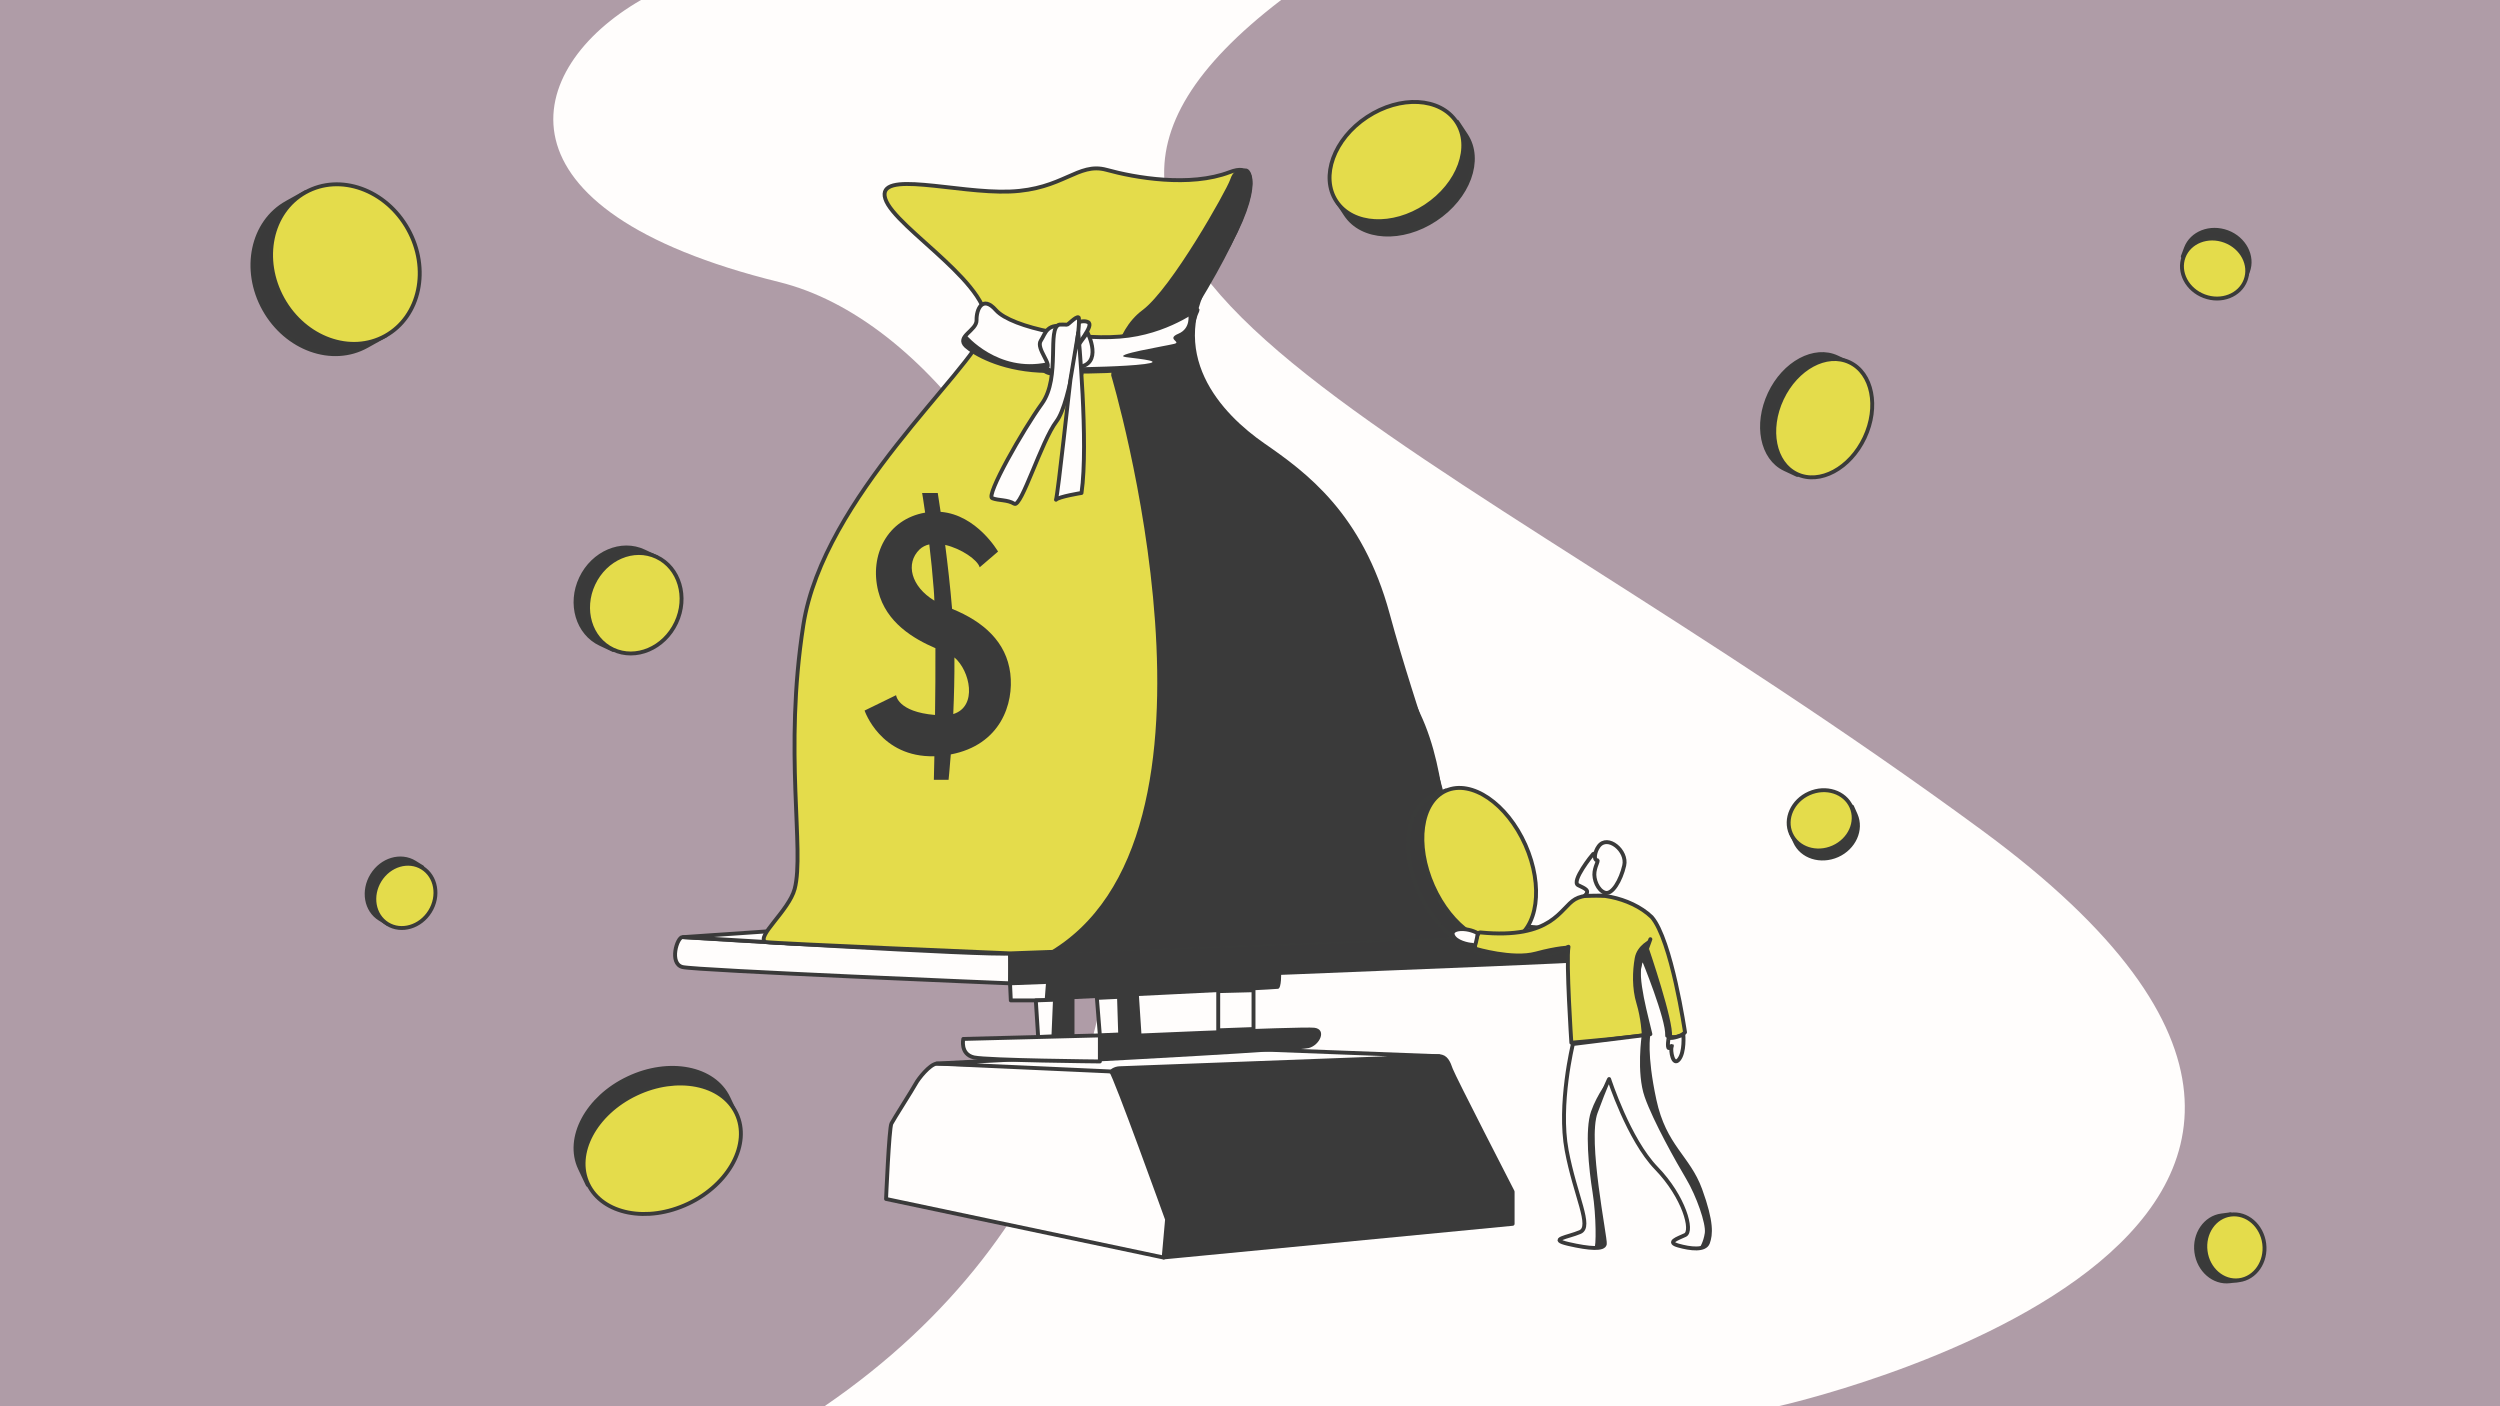 <?xml version="1.0" encoding="UTF-8"?>
<!-- Generator: Adobe Illustrator 24.0.0, SVG Export Plug-In . SVG Version: 6.00 Build 0)  -->
<svg xmlns="http://www.w3.org/2000/svg" xmlns:xlink="http://www.w3.org/1999/xlink" version="1.1" id="What_is_Comparative_Advertising" x="0px" y="0px" viewBox="0 0 1920 1080" style="enable-background:new 0 0 1920 1080;" xml:space="preserve">
<style type="text/css">
	.st0{fill:#AF9CA7;}
	.st1{fill:#FFFDFC;}
	.st2{fill:#FFFDFC;stroke:#3A3A3A;stroke-width:3;stroke-linecap:round;stroke-linejoin:round;stroke-miterlimit:10;}
	.st3{fill:#3A3A3A;}
	.st4{fill:#3A3A3A;stroke:#3A3A3A;stroke-width:3;stroke-linecap:round;stroke-linejoin:round;stroke-miterlimit:10;}
	.st5{fill:#E4DC4B;stroke:#3A3B3A;stroke-width:3;stroke-linecap:round;stroke-linejoin:round;stroke-miterlimit:10;}
	.st6{fill:#3A3A3A;stroke:#3A3B3A;stroke-width:3;stroke-linecap:round;stroke-linejoin:round;stroke-miterlimit:10;}
</style>
<rect y="0" class="st0" width="1920" height="1080"></rect>
<path class="st1" d="M492.3,0c-90.8,52.3-119.3,161.1,106,216.6s429.3,593.5,34.9,863.4c436.7,0,732.5,0,732.5,0  s582.3-129.3,156.5-442.3S714.7,206,983.9,0C830.4,0,492.3,0,492.3,0z"></path>
<g>
	<polygon class="st2" points="1122.6,707 1221.9,716.1 1101.5,720.5  "></polygon>
	<path class="st3" d="M949.1,759.5c-0.8,1.3,0,31.2,0,31.2l13.6,0.5v-32.7L949.1,759.5z"></path>
	<g>
		<path class="st2" d="M524.2,719.7c0,0,235.8,14.6,251.5,12.5c1.6,8.3,0,23,0,23s-241-9.9-251.5-12.5    C513.7,740.1,520,719.5,524.2,719.7z"></path>
		<path class="st2" d="M648.8,711.4c-3.9,0-123.8,8.3-123.8,8.3l89.1,5.3l95.1-6.8L648.8,711.4z"></path>
		<path class="st4" d="M1221.9,716.1l-446.2,16.2v23c0,0,435.7-16.7,440.3-18c4.7-1.3,7.6-0.3,7.6-5.2S1221.9,716.1,1221.9,716.1z"></path>
		<path class="st5" d="M610.3,682.7c-4.4,16.7-30.2,36.9-22.3,40.8c7.8,1.2,187.7,8.7,187.7,8.7l362.6-13.1c0,0-13-22.3-21.9-44.2    c-8.9-21.9-4.7-78.8-27.1-126.3s-49.3-137.7-83-173c-33.7-35.2-126-79-86.9-143.2s55.6-111.9,25-100.2    c-30.5,11.7-72.8,4.3-94.7-1.8c-21.9-6-33.1,15.1-74.1,16.7c-41,1.6-102.8-17.2-95.7,5.5c7,22.7,87.7,68.9,76.7,101    c-11,32.1-124.2,128.3-139.6,226.2C601.7,577.6,618.1,653.2,610.3,682.7z"></path>
		<path class="st3" d="M775.9,517.1c-3-23.9-20.3-39.6-44.7-49.5c-1.4-16.9-3.4-34.3-5.3-49.1c12.4,2.8,25,11.6,26.5,17.2l14.1-12.1    c0,0-16.3-28.3-44.1-30.5c-1.3-9-2.2-14.5-2.2-14.5h-12c0,0,1,5.8,2.3,15.1c-28.9,5-43,32.5-36,60.4c6.1,24.2,27.2,36.5,43.9,43.7    c0.1,16.8-0.1,35-0.3,51.3c-28.8-2.4-29.9-15.2-29.9-15.2L664,545.7c0,0,12.1,36.2,53.6,35.1c-0.2,11.1-0.4,18.1-0.4,18.1h11.3    c0,0,0.8-7.5,1.7-19.5C768.4,572.1,778.8,540.5,775.9,517.1z M706.2,422c2.1-2,4.7-3.3,7.5-3.9c1.3,10.7,2.5,22.6,3.4,34.4    c0.2,2.6,0.4,5.6,0.5,8.8C699.6,450.4,695.2,432.7,706.2,422z M732.1,548.4c0.6-13.6,1-28.6,0.9-43.5    C745,515.1,751,542.6,732.1,548.4z"></path>
		<polygon class="st2" points="775.7,755.2 776.3,768.3 803.8,768.3 804.9,754.1   "></polygon>
		<path class="st3" d="M983.9,747.1l-180.3,7.1l0.3,14.1c0,0,175-8.3,177.7-8.9S983.9,747.1,983.9,747.1z"></path>
		<path class="st4" d="M1105.3,811.2c-57.9-1.5-223.8,9-239.1,9s-14.9,1.6-9,18.4c5.9,16.8,39.1,97.8,39.1,97.8l-2.6,29.3l268-25.8    v-24.7c0,0-45.5-88.4-47.4-93.9S1110.4,811.3,1105.3,811.2z"></path>
		<path class="st2" d="M719.2,816.9c-5.1,0.6-13.7,11.2-16,15.5c-2.3,4.3-16.8,27-18.6,30.5c-1.8,3.5-4.1,57.9-4.1,57.9l213.2,45    l2.6-29.3c0,0-40-111.1-42.9-113.5C850.5,820.6,721.1,816.6,719.2,816.9z"></path>
		<path class="st2" d="M1105.3,811.2l-160.8-6.1l-225.2,11.7l134.2,6.1c0,0,2.5-2.4,6.5-2.5C863.8,820.2,1105.3,811.2,1105.3,811.2z    "></path>
		<polygon class="st2" points="844.7,795.1 842.4,766.4 873.2,764.9 875.1,793.8   "></polygon>
		<polygon class="st2" points="795.5,768.3 797.3,796.4 823.7,795.7 823.7,767.3   "></polygon>
		<polygon class="st2" points="935.6,761.2 935.6,791.3 962.7,790.3 962.7,760.5   "></polygon>
		<path class="st3" d="M844.7,795.1v20c0,0,151.8-8,160.4-10.2s14.1-14.4,4.3-15.6C999.6,788.1,844.7,795.1,844.7,795.1z"></path>
		<path class="st2" d="M739.8,797.9l104.9-2.7v20c0,0-85.9-0.8-96.7-3.1C737.2,809.6,739.8,797.9,739.8,797.9z"></path>
		<polygon class="st3" points="857.9,765.7 858.8,794.5 875.1,793.8 873.2,764.9   "></polygon>
		<polygon class="st3" points="808.7,767.8 807.5,796.4 823.7,795.7 823.7,764.9   "></polygon>
	</g>
</g>
<path class="st3" d="M853.4,288.3c0,0,106.4,356-49.8,444c181.9-7.6,334.7-13.1,334.7-13.1s-24.6-38-23-69.3  c1.6-31.3-27.1-101.2-48-178.4c-20.9-77.2-64.1-108.7-96.3-131c-32.2-22.3-77.5-69-37.8-131.5c39.7-62.5,28.6-80.8,23-79.5  c-5.7,1.2-8.9,0.8-11.5,8.6c-2.6,7.8-44.9,83.4-67.3,100.1C854.9,254.9,853.4,288.3,853.4,288.3z"></path>
<path class="st2" d="M764.9,238.2c-10.4-11.8-15.1-0.5-14.9,7.6c0.3,8.1-16.1,12.7-8.1,20.1c6.3,5.7,26.1,17.2,56.3,18.8  s74.9,0.8,95-4.7c20.1-5.5,24.8-12,22.2-16.4s1.5-19.6,4.1-24.8c2.6-5.2-17.2,14.1-52.7,19C831.4,262.7,776.9,251.8,764.9,238.2z"></path>
<path class="st2" d="M819.9,251c-16.2-3.4-16.7,4.7-20.6,10.7s9.4,18.8,4.2,20.9c-5.2,2.1,2.6,6,20.3,5.7c17.7-0.3-5-4.7-1-14.3  s18-24,12.8-26.6C830.4,244.7,819.9,251,819.9,251z"></path>
<path class="st2" d="M835.2,255.4c0,0,12.8,25-8.1,26.6c-4.8-5.9-6.5-4.7-3.5-9.9C826.6,266.9,835.2,255.4,835.2,255.4z"></path>
<path class="st2" d="M813.7,249.3c-10,2.3,1.2,40.3-13.5,60.7c-14.7,20.3-43.2,70.6-38.2,72.6c5.1,2,11.7,1,17,4.3  s20.9-48.3,32.3-63.2s19.2-79.2,17-80s-8,5.9-9,5.7S813.7,249.3,813.7,249.3z"></path>
<path class="st2" d="M830.6,378.6c5.5-38.1-2.5-123.1-2.5-123.1s-5.4,32.2-6,36c-0.6,3.8-9.5,87.4-11.1,92.3  C813.1,381.4,830.6,378.6,830.6,378.6z"></path>
<path class="st3" d="M912.6,241.6c0,0,2.2,10.6-7.6,14.7c-9.8,4.1,2.9,6.3-3.3,7.8c-6.3,1.6-49.5,8.6-36.8,10.2s29.5,3.3,14.1,5.3  c-15.5,2-47.3,2.4-47.3,2.4v3.3c0,0,31.1-1.2,46.9-2.7c15.9-1.5,31.3-9.6,34.8-11.9s2.9-5,2.4-6.1c-0.5-1.1-1.7-6.8-0.8-11.1  c0.9-4.4,5.2-15.4,3.5-15.4C917,238.1,912.6,241.6,912.6,241.6z"></path>
<path class="st3" d="M742,257.2c0,0,24.3,29.1,62.2,21.1c2.3,3.1,0,3.1,0,3.1l4,2.4c0,0-0.9,3.1-1.5,3s-4.6-1.4-4.6-1.4  s-9.7-2.3-19.8-2.5c-10.1-0.2-34.4-10.8-38.4-15.3c-4-4.5-5.5-7.5-4.2-8.3C740.9,258.5,742,257.2,742,257.2z"></path>
<g>
	<g>
		<path class="st6" d="M1160.6,653.6c-11.4-25.7-31.5-42.8-49.1-43.8l-1.2-2.7l-10.7,4.8c-19.6,8.7-24.1,41.5-10,73.2    c14.1,31.7,41.4,50.4,61,41.7l10.7-4.8l-1.2-2.7C1171.3,705.6,1172.1,679.3,1160.6,653.6z"></path>
		
			<ellipse transform="matrix(0.914 -0.406 0.406 0.914 -171.997 518.373)" class="st5" cx="1135.9" cy="664.6" rx="38.8" ry="62.8"></ellipse>
	</g>
	<g>
		<path class="st6" d="M1422.6,332.3c9-19.2,7.4-39.8-2.9-51.3l0.9-2l-9.6-4.5c-17.5-8.3-40.8,4.2-51.9,27.9    c-11.1,23.7-6,49.5,11.5,57.8l9.6,4.5l0.9-2C1396.6,363.3,1413.6,351.4,1422.6,332.3z"></path>
		
			<ellipse transform="matrix(0.426 -0.905 0.905 0.426 512.322 1451.499)" class="st5" cx="1400.5" cy="321.9" rx="47.4" ry="35.1"></ellipse>
	</g>
	<g>
		<path class="st6" d="M509.7,474.1c7.5-15.9,4.5-33.8-6.2-44.4l0.8-1.7l-9.6-4.5c-17.5-8.3-39.2,1-48.5,20.6    c-9.3,19.6-2.6,42.3,15,50.5l9.6,4.5l0.8-1.7C486.5,499,502.2,490,509.7,474.1z"></path>
		
			<ellipse transform="matrix(0.426 -0.905 0.905 0.426 -139.699 706.984)" class="st5" cx="487.5" cy="463.6" rx="39.3" ry="35.1"></ellipse>
	</g>
	<g>
		<path class="st6" d="M1392.7,615.4c-10.4,4.6-16.5,14.6-15.8,24.3l-1.1,0.5l2.8,6.3c5.1,11.5,19.6,16.1,32.5,10.4    c12.8-5.7,19.1-19.6,14.1-31.1l-2.8-6.3l-1.1,0.5C1414.6,613,1403.1,610.8,1392.7,615.4z"></path>
		
			<ellipse transform="matrix(0.914 -0.405 0.405 0.914 -135.227 620.927)" class="st5" cx="1399.1" cy="629.9" rx="25.4" ry="22.7"></ellipse>
	</g>
	<g>
		<path class="st6" d="M1694.6,220.8c10.6,4,22,1.1,28.3-6.3l1.1,0.4l2.4-6.4c4.4-11.7-2.7-25.3-15.8-30.2    c-13.2-4.9-27.4,0.6-31.8,12.3l-2.4,6.4l1.1,0.4C1677.3,207.1,1684,216.8,1694.6,220.8z"></path>
		
			<ellipse transform="matrix(0.352 -0.936 0.936 0.352 909.625 1725.146)" class="st5" cx="1700.2" cy="205.9" rx="22.7" ry="25.4"></ellipse>
	</g>
	<g>
		<path class="st6" d="M324.4,696c6-9.7,5.4-21.4-0.7-29l0.6-1l-5.8-3.6c-10.7-6.6-25.3-2.3-32.7,9.7s-4.8,27,5.9,33.6l5.8,3.6    l0.6-1C307.7,710.4,318.4,705.7,324.4,696z"></path>
		
			<ellipse transform="matrix(0.527 -0.85 0.85 0.527 -437.437 589.884)" class="st5" cx="310.9" cy="687.7" rx="25.4" ry="22.7"></ellipse>
	</g>
	<g>
		<path class="st6" d="M1731.9,955.9c-1.4-11.3-9.3-20-18.8-22.1l-0.2-1.2l-6.8,0.9c-12.4,1.6-21.1,14.2-19.3,28.1    s13.3,24,25.8,22.4l6.8-0.9l-0.2-1.2C1728,977.6,1733.4,967.2,1731.9,955.9z"></path>
		
			<ellipse transform="matrix(0.992 -0.127 0.127 0.992 -107.727 225.627)" class="st5" cx="1716.2" cy="958" rx="22.7" ry="25.4"></ellipse>
	</g>
	<g>
		<path class="st6" d="M522.4,912.4c25.5-12.1,41.2-34.7,40.4-55.2l2.6-1.3l-6-12.7c-11-23.3-45.5-30.1-77-15.1    c-31.5,14.9-48,45.9-37,69.2l6,12.7l2.6-1.3C469.5,922.3,497,924.5,522.4,912.4z"></path>
		
			<ellipse transform="matrix(0.903 -0.429 0.429 0.903 -329.348 303.122)" class="st5" cx="508.5" cy="882.9" rx="63.1" ry="46.7"></ellipse>
	</g>
	<g>
		<path class="st6" d="M299,184c-13.7-24.6-39.5-37.6-62.9-33.8l-1.4-2.6l-14.5,8.1c-26.6,14.8-34.3,51.5-17.3,81.9    c17,30.4,52.3,43,78.8,28.2l14.5-8.1l-1.4-2.6C310.3,237.3,312.7,208.6,299,184z"></path>
		
			<ellipse transform="matrix(0.873 -0.487 0.487 0.873 -65.142 155.12)" class="st5" cx="265.4" cy="202.7" rx="55.1" ry="63.1"></ellipse>
	</g>
	<g>
		<path class="st6" d="M1057.1,100.1c-20.6,13.6-31.5,35.2-28.3,53l-2.1,1.4l6.8,10.3c12.5,18.9,43.3,20.6,68.8,3.7    c25.5-16.8,36.1-45.8,23.6-64.7l-6.8-10.3l-2.1,1.4C1101.9,84.9,1077.8,86.4,1057.1,100.1z"></path>
		
			<ellipse transform="matrix(0.834 -0.551 0.551 0.834 109.339 611.841)" class="st5" cx="1072.9" cy="124" rx="55.3" ry="41"></ellipse>
	</g>
	<path class="st5" d="M1136.7,716.1c-2.1-0.2-5.5,9.9-3,14.6c31.1,9.3,60.2,2.7,70.9-3.6c-1.9,11.5,2.2,73.7,2.2,73.7   s56.3-4.9,60.7-6.6c-2.2-10.2-12.6-45.3-7.4-55.8c0.6-1.2,1.1-2.3,1.6-3.4c4-8.5,5.8-13.7,5.8-13.7l-5.4,15   c0,0,19.1,46.3,18.3,59.2c8.5,3.3,13.7-2.7,13.7-2.7s-10.4-71.2-25.6-88.5c-16.5-15.9-47-20.6-58.8-13.7   C1198,697.4,1192.5,721.6,1136.7,716.1z"></path>
	<path class="st2" d="M1130.5,725.6c-2.5,0-12.7-2-14.7-7.4c-2-5.4,10.4-6.4,19.1-1.5c-0.5,4.6-2.1,9.6-2.1,9.6L1130.5,725.6z"></path>
	<path class="st2" d="M1208,801.8c0,0-11.4,46.5-4.8,81.7c6.6,35.2,19.8,58.6,10.3,62.7s-24.9,5.5-8.8,9.2c16.1,3.7,27.1,4.4,27.8,0   c0.7-4.4-15-79.5-7-101.1s10.3-25.6,10.3-25.6s15,46.5,36.3,68.5c21.3,22,28.4,48.4,22.1,51.3c-6.3,2.9-14.4,5.5-5.2,8.1   c9.2,2.6,20.5,4,22.7-2.2c2.2-6.2,3.3-15.4-5.9-40.7c-9.2-25.3-27.5-33-35.2-68.9c-7.7-35.9-4.6-50.2-4.6-50.2L1208,801.8z"></path>
	<path class="st2" d="M1223.5,655.9c-0.5,0.4-17.1,21.1-11.5,23.9c5.7,2.8,9.3,4,5.1,8.2l14-0.2c2.5-0.5,1.5-6,1.5-6   s-2.4-27.2-3.7-27.3S1223.5,655.9,1223.5,655.9z"></path>
	<path class="st2" d="M1227.8,649.9c6.9-9.2,22.2,3.5,19.6,14.8c-2.6,11.4-9.3,22.8-14.8,20.9c-5.5-1.8-8.9-10.3-8-16.1   c0.9-5.9,3.8-9,1.6-9C1224.1,660.6,1224.5,654.3,1227.8,649.9z"></path>
</g>
<path class="st2" d="M1281.7,796.9c-0.4-0.2-1.4,8.2,0,8s3.1-3.7,2.1-0.9c-1,2.7,1,15.3,5.6,9.7c4.6-5.6,3.4-19.1,3.4-19.1  S1284.1,798.2,1281.7,796.9z"></path>
<path class="st3" d="M1267.6,721.3c0,0-10.3,4.4-12.1,14.4s-2.2,23.5,1.3,34.9s4.1,24,4.1,24s-4.3,29.2,2.2,47.8  c6.5,18.6,24.1,49.9,31.9,63c7.8,13.1,15.3,34.4,14.3,41.5c-1,7-4.1,11.7-4.1,11.7s6.9-0.7,8.1-7.2c1.2-6.5,0.8-9.3-1.4-17.9  c-2.2-8.5-8.4-27.3-13-34.2s-15.6-20.5-19.9-30.5c-4.3-10-9.4-26.5-11-38.7s-2.9-35-2.9-35l2.6-0.8c0,0-6.8-20.1-7.8-35.2  c-0.9-15.1,1.5-19.9,3.7-26.2c0.5-1.3,0.9-2.5,1.3-3.7C1266.4,724.6,1267.6,721.3,1267.6,721.3z"></path>
<path class="st3" d="M1266.3,728.3c0,0,19.4,56.8,17.7,67.6c-2.5,0-4.5-0.5-4.5-0.5s-0.6-12.5-5.4-26.7  c-4.8-14.2-12.1-31.8-12.1-31.8L1266.3,728.3z"></path>
<path class="st3" d="M1133.9,727.3c0,0,27.8,8.3,45.2,3.6c17.4-4.7,26.1-4.7,26.1-4.7s-3.9,4.3-15.2,6.3c-11.2,2-23.4,2.7-36.1,2.2  c-12.7-0.5-20.2-4-20.2-4L1133.9,727.3z"></path>
<path class="st3" d="M1235.9,828.6c0,0-9.2,11.3-14,25.1c-4.8,13.8-1.7,44.1,1.2,62.1c2.9,18,2.8,42.7,1.3,42.6c8.1,0.2,8.2-3,8.2-3  s-7.5-44-8.4-63.8c-0.9-19.8-0.1-37,5.4-47.7C1235,833.1,1235.9,828.6,1235.9,828.6z"></path>
</svg>
